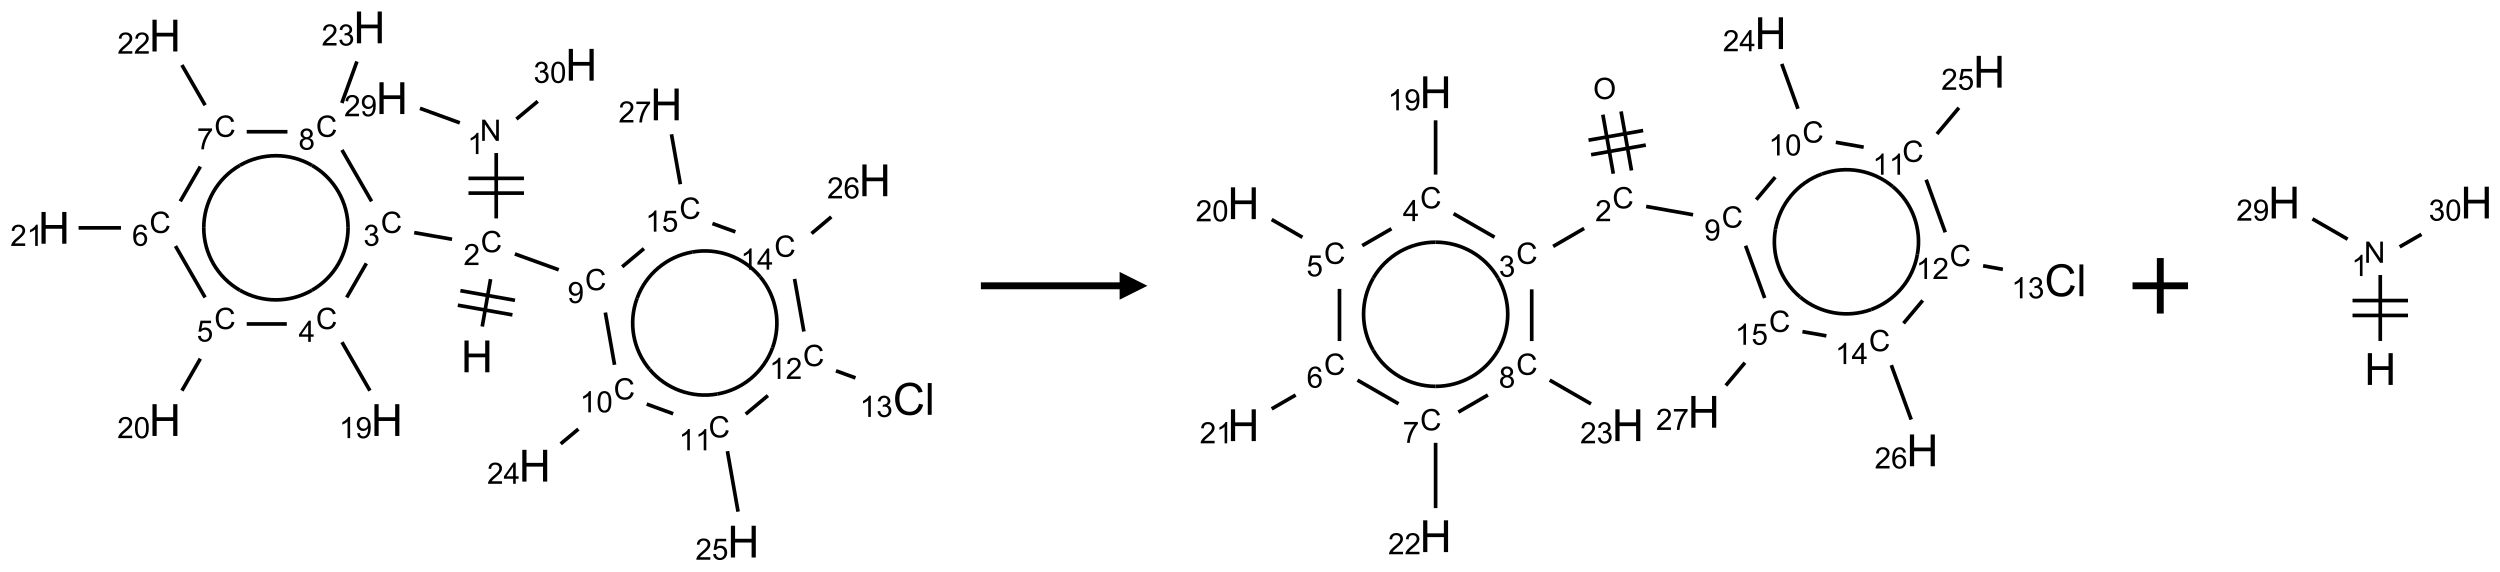 <?xml version="1.0" encoding="UTF-8"?>
<svg xmlns="http://www.w3.org/2000/svg" xmlns:xlink="http://www.w3.org/1999/xlink" width="901" height="206" viewBox="0 0 901 206">
<defs>
<g>
<g id="glyph-0-0">
<path d="M 2 0 L 2 -10 L 10 -10 L 10 0 Z M 2.25 -0.25 L 9.75 -0.25 L 9.75 -9.75 L 2.25 -9.75 Z M 2.25 -0.25 "/>
</g>
<g id="glyph-0-1">
<path d="M 1.281 0 L 1.281 -11.453 L 2.797 -11.453 L 2.797 -6.75 L 8.75 -6.75 L 8.75 -11.453 L 10.266 -11.453 L 10.266 0 L 8.75 0 L 8.75 -5.398 L 2.797 -5.398 L 2.797 0 Z M 1.281 0 "/>
</g>
<g id="glyph-0-2">
<path d="M 9.406 -4.016 L 10.922 -3.633 C 10.605 -2.387 10.031 -1.438 9.207 -0.785 C 8.383 -0.133 7.371 0.195 6.18 0.195 C 4.945 0.195 3.941 -0.055 3.168 -0.559 C 2.395 -1.062 1.805 -1.789 1.402 -2.742 C 1 -3.695 0.797 -4.719 0.797 -5.812 C 0.797 -7.004 1.023 -8.047 1.48 -8.934 C 1.938 -9.82 2.586 -10.496 3.426 -10.957 C 4.266 -11.418 5.191 -11.648 6.203 -11.648 C 7.348 -11.648 8.312 -11.355 9.094 -10.773 C 9.875 -10.191 10.418 -9.371 10.727 -8.312 L 9.234 -7.961 C 8.969 -8.793 8.582 -9.402 8.078 -9.781 C 7.574 -10.16 6.938 -10.352 6.172 -10.352 C 5.293 -10.352 4.555 -10.141 3.965 -9.719 C 3.375 -9.297 2.957 -8.73 2.719 -8.02 C 2.48 -7.309 2.359 -6.574 2.359 -5.82 C 2.359 -4.848 2.5 -3.996 2.785 -3.27 C 3.07 -2.543 3.512 -2 4.109 -1.641 C 4.707 -1.281 5.355 -1.102 6.055 -1.102 C 6.902 -1.102 7.621 -1.348 8.211 -1.836 C 8.801 -2.324 9.199 -3.051 9.406 -4.016 Z M 9.406 -4.016 "/>
</g>
<g id="glyph-0-3">
<path d="M 1.023 0 L 1.023 -11.453 L 2.43 -11.453 L 2.43 0 Z M 1.023 0 "/>
</g>
<g id="glyph-1-0">
<path d="M 1.332 0 L 1.332 -6.668 L 6.668 -6.668 L 6.668 0 Z M 1.5 -0.168 L 6.5 -0.168 L 6.5 -6.5 L 1.5 -6.5 Z M 1.5 -0.168 "/>
</g>
<g id="glyph-1-1">
<path d="M 6.27 -2.676 L 7.281 -2.422 C 7.07 -1.594 6.688 -0.961 6.137 -0.523 C 5.586 -0.086 4.914 0.129 4.121 0.129 C 3.297 0.129 2.629 -0.039 2.113 -0.371 C 1.598 -0.707 1.203 -1.191 0.934 -1.828 C 0.664 -2.465 0.531 -3.145 0.531 -3.875 C 0.531 -4.672 0.684 -5.363 0.988 -5.957 C 1.293 -6.547 1.723 -6.996 2.285 -7.305 C 2.844 -7.613 3.461 -7.766 4.137 -7.766 C 4.898 -7.766 5.543 -7.57 6.062 -7.184 C 6.582 -6.793 6.945 -6.246 7.152 -5.543 L 6.156 -5.309 C 5.98 -5.863 5.723 -6.266 5.387 -6.52 C 5.051 -6.773 4.625 -6.902 4.113 -6.902 C 3.527 -6.902 3.039 -6.762 2.645 -6.48 C 2.25 -6.199 1.973 -5.82 1.812 -5.348 C 1.652 -4.871 1.574 -4.383 1.574 -3.879 C 1.574 -3.23 1.668 -2.664 1.855 -2.18 C 2.047 -1.695 2.34 -1.332 2.738 -1.094 C 3.137 -0.855 3.57 -0.734 4.035 -0.734 C 4.602 -0.734 5.082 -0.898 5.473 -1.223 C 5.867 -1.551 6.133 -2.035 6.27 -2.676 Z M 6.27 -2.676 "/>
</g>
<g id="glyph-1-2">
<path d="M 5.371 -0.902 L 5.371 0 L 0.324 0 C 0.316 -0.227 0.352 -0.441 0.434 -0.652 C 0.562 -0.996 0.766 -1.332 1.051 -1.668 C 1.332 -2 1.742 -2.387 2.277 -2.824 C 3.105 -3.504 3.668 -4.043 3.957 -4.441 C 4.25 -4.84 4.395 -5.215 4.395 -5.566 C 4.395 -5.938 4.262 -6.254 3.996 -6.508 C 3.73 -6.762 3.387 -6.891 2.957 -6.891 C 2.508 -6.891 2.145 -6.754 1.875 -6.484 C 1.605 -6.215 1.469 -5.84 1.465 -5.359 L 0.5 -5.457 C 0.566 -6.176 0.812 -6.727 1.246 -7.102 C 1.676 -7.477 2.254 -7.668 2.98 -7.668 C 3.711 -7.668 4.293 -7.465 4.719 -7.059 C 5.145 -6.652 5.359 -6.148 5.359 -5.547 C 5.359 -5.242 5.297 -4.941 5.172 -4.645 C 5.047 -4.352 4.84 -4.039 4.551 -3.715 C 4.262 -3.387 3.777 -2.938 3.105 -2.371 C 2.543 -1.898 2.18 -1.578 2.02 -1.41 C 1.859 -1.242 1.73 -1.07 1.625 -0.902 Z M 5.371 -0.902 "/>
</g>
<g id="glyph-1-3">
<path d="M 0.812 0 L 0.812 -7.637 L 1.848 -7.637 L 5.859 -1.641 L 5.859 -7.637 L 6.828 -7.637 L 6.828 0 L 5.793 0 L 1.781 -6 L 1.781 0 Z M 0.812 0 "/>
</g>
<g id="glyph-1-4">
<path d="M 3.973 0 L 3.035 0 L 3.035 -5.973 C 2.809 -5.758 2.516 -5.543 2.148 -5.328 C 1.781 -5.113 1.453 -4.953 1.16 -4.844 L 1.16 -5.75 C 1.684 -5.996 2.145 -6.297 2.535 -6.645 C 2.93 -6.996 3.207 -7.336 3.371 -7.668 L 3.973 -7.668 Z M 3.973 0 "/>
</g>
<g id="glyph-1-5">
<path d="M 0.582 -1.766 L 1.484 -1.848 C 1.562 -1.426 1.707 -1.117 1.922 -0.926 C 2.137 -0.734 2.414 -0.641 2.75 -0.641 C 3.039 -0.641 3.289 -0.707 3.508 -0.84 C 3.727 -0.973 3.902 -1.148 4.043 -1.367 C 4.18 -1.586 4.297 -1.887 4.391 -2.262 C 4.484 -2.637 4.531 -3.016 4.531 -3.406 C 4.531 -3.449 4.531 -3.512 4.527 -3.594 C 4.34 -3.297 4.082 -3.055 3.758 -2.867 C 3.434 -2.68 3.082 -2.59 2.703 -2.59 C 2.07 -2.59 1.535 -2.816 1.098 -3.277 C 0.66 -3.734 0.441 -4.34 0.441 -5.09 C 0.441 -5.863 0.672 -6.484 1.129 -6.957 C 1.586 -7.43 2.156 -7.668 2.844 -7.668 C 3.34 -7.668 3.793 -7.531 4.207 -7.266 C 4.617 -7 4.93 -6.617 5.145 -6.121 C 5.355 -5.629 5.465 -4.91 5.465 -3.973 C 5.465 -2.996 5.359 -2.223 5.145 -1.645 C 4.934 -1.066 4.617 -0.625 4.199 -0.324 C 3.781 -0.02 3.293 0.129 2.73 0.129 C 2.133 0.129 1.645 -0.035 1.266 -0.367 C 0.887 -0.699 0.66 -1.164 0.582 -1.766 Z M 4.422 -5.137 C 4.422 -5.676 4.277 -6.102 3.992 -6.418 C 3.707 -6.734 3.359 -6.891 2.957 -6.891 C 2.543 -6.891 2.18 -6.719 1.871 -6.379 C 1.562 -6.039 1.406 -5.598 1.406 -5.059 C 1.406 -4.57 1.555 -4.176 1.848 -3.871 C 2.141 -3.566 2.5 -3.418 2.934 -3.418 C 3.367 -3.418 3.723 -3.57 4.004 -3.871 C 4.281 -4.176 4.422 -4.598 4.422 -5.137 Z M 4.422 -5.137 "/>
</g>
<g id="glyph-1-6">
<path d="M 0.449 -2.016 L 1.387 -2.141 C 1.492 -1.609 1.676 -1.227 1.934 -0.992 C 2.191 -0.758 2.508 -0.641 2.879 -0.641 C 3.32 -0.641 3.695 -0.793 3.996 -1.098 C 4.301 -1.402 4.453 -1.781 4.453 -2.234 C 4.453 -2.664 4.312 -3.02 4.031 -3.301 C 3.75 -3.578 3.391 -3.719 2.957 -3.719 C 2.781 -3.719 2.562 -3.684 2.297 -3.613 L 2.402 -4.438 C 2.465 -4.43 2.516 -4.426 2.551 -4.426 C 2.949 -4.426 3.312 -4.531 3.629 -4.738 C 3.949 -4.949 4.109 -5.27 4.109 -5.703 C 4.109 -6.047 3.992 -6.332 3.762 -6.559 C 3.527 -6.785 3.227 -6.895 2.859 -6.895 C 2.496 -6.895 2.191 -6.781 1.949 -6.551 C 1.707 -6.324 1.547 -5.98 1.48 -5.52 L 0.543 -5.688 C 0.656 -6.316 0.918 -6.805 1.324 -7.148 C 1.73 -7.492 2.234 -7.668 2.84 -7.668 C 3.254 -7.668 3.641 -7.578 3.988 -7.398 C 4.34 -7.219 4.609 -6.977 4.793 -6.668 C 4.98 -6.359 5.074 -6.031 5.074 -5.684 C 5.074 -5.352 4.984 -5.051 4.809 -4.781 C 4.629 -4.512 4.367 -4.297 4.02 -4.137 C 4.473 -4.031 4.824 -3.816 5.074 -3.488 C 5.324 -3.16 5.449 -2.75 5.449 -2.254 C 5.449 -1.59 5.203 -1.023 4.719 -0.559 C 4.234 -0.098 3.617 0.137 2.875 0.137 C 2.203 0.137 1.648 -0.062 1.207 -0.465 C 0.762 -0.863 0.512 -1.379 0.449 -2.016 Z M 0.449 -2.016 "/>
</g>
<g id="glyph-1-7">
<path d="M 0.441 -3.766 C 0.441 -4.668 0.535 -5.395 0.723 -5.945 C 0.906 -6.496 1.184 -6.922 1.551 -7.219 C 1.918 -7.516 2.375 -7.668 2.934 -7.668 C 3.344 -7.668 3.703 -7.586 4.012 -7.418 C 4.32 -7.254 4.574 -7.016 4.777 -6.707 C 4.977 -6.395 5.137 -6.016 5.25 -5.57 C 5.363 -5.125 5.422 -4.523 5.422 -3.766 C 5.422 -2.871 5.328 -2.148 5.145 -1.598 C 4.961 -1.047 4.688 -0.621 4.32 -0.32 C 3.953 -0.02 3.492 0.129 2.934 0.129 C 2.195 0.129 1.617 -0.133 1.199 -0.66 C 0.695 -1.297 0.441 -2.332 0.441 -3.766 Z M 1.406 -3.766 C 1.406 -2.512 1.555 -1.68 1.848 -1.262 C 2.141 -0.848 2.5 -0.641 2.934 -0.641 C 3.363 -0.641 3.727 -0.848 4.02 -1.266 C 4.312 -1.684 4.457 -2.516 4.457 -3.766 C 4.457 -5.023 4.312 -5.859 4.02 -6.27 C 3.727 -6.684 3.359 -6.891 2.922 -6.891 C 2.492 -6.891 2.148 -6.707 1.891 -6.344 C 1.566 -5.879 1.406 -5.02 1.406 -3.766 Z M 1.406 -3.766 "/>
</g>
<g id="glyph-1-8">
<path d="M 3.449 0 L 3.449 -1.828 L 0.137 -1.828 L 0.137 -2.688 L 3.621 -7.637 L 4.387 -7.637 L 4.387 -2.688 L 5.418 -2.688 L 5.418 -1.828 L 4.387 -1.828 L 4.387 0 Z M 3.449 -2.688 L 3.449 -6.129 L 1.059 -2.688 Z M 3.449 -2.688 "/>
</g>
<g id="glyph-1-9">
<path d="M 0.441 -2 L 1.426 -2.082 C 1.5 -1.605 1.668 -1.242 1.934 -1.004 C 2.199 -0.762 2.52 -0.641 2.895 -0.641 C 3.348 -0.641 3.73 -0.812 4.043 -1.152 C 4.355 -1.492 4.512 -1.941 4.512 -2.504 C 4.512 -3.039 4.359 -3.461 4.059 -3.77 C 3.758 -4.078 3.367 -4.234 2.879 -4.234 C 2.578 -4.234 2.305 -4.164 2.062 -4.027 C 1.82 -3.891 1.629 -3.715 1.488 -3.496 L 0.609 -3.609 L 1.348 -7.531 L 5.145 -7.531 L 5.145 -6.637 L 2.098 -6.637 L 1.688 -4.582 C 2.145 -4.902 2.625 -5.062 3.129 -5.062 C 3.797 -5.062 4.359 -4.832 4.816 -4.371 C 5.277 -3.91 5.504 -3.312 5.504 -2.59 C 5.504 -1.898 5.305 -1.301 4.902 -0.797 C 4.41 -0.18 3.742 0.129 2.895 0.129 C 2.199 0.129 1.633 -0.062 1.195 -0.453 C 0.758 -0.844 0.504 -1.359 0.441 -2 Z M 0.441 -2 "/>
</g>
<g id="glyph-1-10">
<path d="M 5.309 -5.766 L 4.375 -5.691 C 4.293 -6.059 4.172 -6.328 4.02 -6.496 C 3.766 -6.762 3.453 -6.895 3.082 -6.895 C 2.785 -6.895 2.523 -6.812 2.297 -6.645 C 2 -6.43 1.77 -6.117 1.598 -5.703 C 1.43 -5.289 1.34 -4.703 1.332 -3.938 C 1.559 -4.281 1.836 -4.535 2.16 -4.703 C 2.488 -4.871 2.828 -4.953 3.188 -4.953 C 3.812 -4.953 4.344 -4.723 4.785 -4.262 C 5.223 -3.801 5.441 -3.207 5.441 -2.48 C 5.441 -2 5.34 -1.555 5.133 -1.145 C 4.926 -0.73 4.641 -0.418 4.281 -0.199 C 3.922 0.02 3.512 0.129 3.051 0.129 C 2.27 0.129 1.633 -0.156 1.141 -0.73 C 0.648 -1.305 0.402 -2.254 0.402 -3.574 C 0.402 -5.051 0.672 -6.121 1.219 -6.793 C 1.695 -7.375 2.336 -7.668 3.141 -7.668 C 3.742 -7.668 4.234 -7.5 4.617 -7.16 C 5 -6.824 5.23 -6.359 5.309 -5.766 Z M 1.48 -2.473 C 1.48 -2.152 1.547 -1.844 1.684 -1.547 C 1.82 -1.25 2.016 -1.027 2.262 -0.871 C 2.508 -0.719 2.766 -0.641 3.035 -0.641 C 3.434 -0.641 3.773 -0.801 4.059 -1.121 C 4.344 -1.441 4.484 -1.875 4.484 -2.422 C 4.484 -2.949 4.344 -3.367 4.062 -3.668 C 3.781 -3.973 3.426 -4.125 3 -4.125 C 2.578 -4.125 2.219 -3.973 1.922 -3.668 C 1.625 -3.363 1.48 -2.969 1.48 -2.473 Z M 1.48 -2.473 "/>
</g>
<g id="glyph-1-11">
<path d="M 0.504 -6.637 L 0.504 -7.535 L 5.449 -7.535 L 5.449 -6.809 C 4.961 -6.289 4.48 -5.602 4.004 -4.746 C 3.527 -3.887 3.156 -3.004 2.895 -2.098 C 2.707 -1.461 2.59 -0.762 2.535 0 L 1.574 0 C 1.582 -0.602 1.703 -1.328 1.926 -2.176 C 2.152 -3.027 2.477 -3.848 2.898 -4.637 C 3.32 -5.426 3.77 -6.094 4.246 -6.637 Z M 0.504 -6.637 "/>
</g>
<g id="glyph-1-12">
<path d="M 1.887 -4.141 C 1.496 -4.281 1.207 -4.484 1.02 -4.75 C 0.832 -5.016 0.738 -5.328 0.738 -5.699 C 0.738 -6.254 0.938 -6.719 1.34 -7.098 C 1.738 -7.477 2.27 -7.668 2.934 -7.668 C 3.598 -7.668 4.137 -7.473 4.543 -7.086 C 4.949 -6.699 5.152 -6.227 5.152 -5.672 C 5.152 -5.316 5.059 -5.008 4.871 -4.746 C 4.688 -4.484 4.406 -4.281 4.027 -4.141 C 4.496 -3.988 4.852 -3.742 5.098 -3.402 C 5.34 -3.062 5.465 -2.656 5.465 -2.184 C 5.465 -1.531 5.234 -0.98 4.77 -0.535 C 4.309 -0.09 3.703 0.129 2.949 0.129 C 2.195 0.129 1.586 -0.094 1.125 -0.539 C 0.664 -0.984 0.434 -1.543 0.434 -2.207 C 0.434 -2.703 0.559 -3.121 0.809 -3.457 C 1.062 -3.793 1.422 -4.02 1.887 -4.141 Z M 1.699 -5.73 C 1.699 -5.367 1.812 -5.074 2.047 -4.844 C 2.281 -4.613 2.582 -4.5 2.953 -4.5 C 3.312 -4.5 3.609 -4.613 3.84 -4.84 C 4.07 -5.066 4.188 -5.348 4.188 -5.676 C 4.188 -6.02 4.07 -6.309 3.832 -6.543 C 3.594 -6.777 3.297 -6.895 2.941 -6.895 C 2.586 -6.895 2.289 -6.781 2.051 -6.551 C 1.816 -6.324 1.699 -6.047 1.699 -5.73 Z M 1.395 -2.203 C 1.395 -1.938 1.461 -1.676 1.586 -1.426 C 1.711 -1.176 1.902 -0.984 2.152 -0.848 C 2.402 -0.711 2.672 -0.641 2.957 -0.641 C 3.406 -0.641 3.777 -0.785 4.066 -1.074 C 4.359 -1.363 4.504 -1.727 4.504 -2.172 C 4.504 -2.625 4.355 -2.996 4.055 -3.293 C 3.754 -3.586 3.379 -3.734 2.926 -3.734 C 2.484 -3.734 2.121 -3.59 1.832 -3.297 C 1.543 -3.004 1.395 -2.641 1.395 -2.203 Z M 1.395 -2.203 "/>
</g>
<g id="glyph-1-13">
<path d="M 0.516 -3.719 C 0.516 -4.984 0.855 -5.977 1.535 -6.695 C 2.215 -7.414 3.094 -7.77 4.172 -7.77 C 4.875 -7.77 5.512 -7.602 6.078 -7.266 C 6.645 -6.93 7.074 -6.461 7.371 -5.855 C 7.668 -5.254 7.816 -4.57 7.816 -3.809 C 7.816 -3.035 7.66 -2.34 7.348 -1.73 C 7.035 -1.117 6.594 -0.656 6.02 -0.34 C 5.449 -0.027 4.828 0.129 4.168 0.129 C 3.449 0.129 2.805 -0.043 2.238 -0.391 C 1.672 -0.738 1.246 -1.211 0.953 -1.812 C 0.66 -2.414 0.516 -3.047 0.516 -3.719 Z M 1.559 -3.703 C 1.559 -2.781 1.805 -2.059 2.301 -1.527 C 2.793 -1 3.414 -0.734 4.16 -0.734 C 4.922 -0.734 5.547 -1 6.039 -1.535 C 6.531 -2.07 6.777 -2.828 6.777 -3.812 C 6.777 -4.434 6.672 -4.977 6.461 -5.441 C 6.25 -5.902 5.945 -6.262 5.539 -6.52 C 5.133 -6.773 4.68 -6.902 4.176 -6.902 C 3.461 -6.902 2.848 -6.656 2.332 -6.164 C 1.816 -5.672 1.559 -4.852 1.559 -3.703 Z M 1.559 -3.703 "/>
</g>
</g>
</defs>
<path fill="none" stroke-width="0.033" stroke-linecap="butt" stroke-linejoin="miter" stroke="rgb(0%, 0%, 0%)" stroke-opacity="1" stroke-miterlimit="10" d="M 3.859 2.695 L 3.934 2.268 " transform="matrix(40, 0, 0, 40, 19.439, 9.879)"/>
<path fill="none" stroke-width="0.033" stroke-linecap="butt" stroke-linejoin="miter" stroke="rgb(0%, 0%, 0%)" stroke-opacity="1" stroke-miterlimit="10" d="M 4.154 2.459 L 3.662 2.372 " transform="matrix(40, 0, 0, 40, 19.439, 9.879)"/>
<path fill="none" stroke-width="0.033" stroke-linecap="butt" stroke-linejoin="miter" stroke="rgb(0%, 0%, 0%)" stroke-opacity="1" stroke-miterlimit="10" d="M 4.131 2.59 L 3.639 2.503 " transform="matrix(40, 0, 0, 40, 19.439, 9.879)"/>
<path fill="none" stroke-width="0.033" stroke-linecap="butt" stroke-linejoin="miter" stroke="rgb(0%, 0%, 0%)" stroke-opacity="1" stroke-miterlimit="10" d="M 3.985 1.721 L 3.985 1.132 " transform="matrix(40, 0, 0, 40, 19.439, 9.879)"/>
<path fill="none" stroke-width="0.033" stroke-linecap="butt" stroke-linejoin="miter" stroke="rgb(0%, 0%, 0%)" stroke-opacity="1" stroke-miterlimit="10" d="M 4.235 1.36 L 3.735 1.36 " transform="matrix(40, 0, 0, 40, 19.439, 9.879)"/>
<path fill="none" stroke-width="0.033" stroke-linecap="butt" stroke-linejoin="miter" stroke="rgb(0%, 0%, 0%)" stroke-opacity="1" stroke-miterlimit="10" d="M 4.235 1.493 L 3.735 1.493 " transform="matrix(40, 0, 0, 40, 19.439, 9.879)"/>
<path fill="none" stroke-width="0.033" stroke-linecap="butt" stroke-linejoin="miter" stroke="rgb(0%, 0%, 0%)" stroke-opacity="1" stroke-miterlimit="10" d="M 3.657 0.86 L 3.298 0.729 " transform="matrix(40, 0, 0, 40, 19.439, 9.879)"/>
<path fill="none" stroke-width="0.033" stroke-linecap="butt" stroke-linejoin="miter" stroke="rgb(0%, 0%, 0%)" stroke-opacity="1" stroke-miterlimit="10" d="M 4.167 0.826 L 4.359 0.666 " transform="matrix(40, 0, 0, 40, 19.439, 9.879)"/>
<path fill="none" stroke-width="0.033" stroke-linecap="butt" stroke-linejoin="miter" stroke="rgb(0%, 0%, 0%)" stroke-opacity="1" stroke-miterlimit="10" d="M 3.587 1.909 L 3.246 1.849 " transform="matrix(40, 0, 0, 40, 19.439, 9.879)"/>
<path fill="none" stroke-width="0.033" stroke-linecap="butt" stroke-linejoin="miter" stroke="rgb(0%, 0%, 0%)" stroke-opacity="1" stroke-miterlimit="10" d="M 2.815 2.126 L 2.638 2.433 " transform="matrix(40, 0, 0, 40, 19.439, 9.879)"/>
<path fill="none" stroke-width="0.033" stroke-linecap="butt" stroke-linejoin="miter" stroke="rgb(0%, 0%, 0%)" stroke-opacity="1" stroke-miterlimit="10" d="M 2.595 2.836 L 2.847 3.273 " transform="matrix(40, 0, 0, 40, 19.439, 9.879)"/>
<path fill="none" stroke-width="0.033" stroke-linecap="butt" stroke-linejoin="miter" stroke="rgb(0%, 0%, 0%)" stroke-opacity="1" stroke-miterlimit="10" d="M 2.098 2.672 L 1.737 2.672 " transform="matrix(40, 0, 0, 40, 19.439, 9.879)"/>
<path fill="none" stroke-width="0.033" stroke-linecap="butt" stroke-linejoin="miter" stroke="rgb(0%, 0%, 0%)" stroke-opacity="1" stroke-miterlimit="10" d="M 1.319 2.985 L 1.153 3.273 " transform="matrix(40, 0, 0, 40, 19.439, 9.879)"/>
<path fill="none" stroke-width="0.033" stroke-linecap="butt" stroke-linejoin="miter" stroke="rgb(0%, 0%, 0%)" stroke-opacity="1" stroke-miterlimit="10" d="M 1.362 2.433 L 1.095 1.97 " transform="matrix(40, 0, 0, 40, 19.439, 9.879)"/>
<path fill="none" stroke-width="0.033" stroke-linecap="butt" stroke-linejoin="miter" stroke="rgb(0%, 0%, 0%)" stroke-opacity="1" stroke-miterlimit="10" d="M 0.604 1.806 L 0.222 1.806 " transform="matrix(40, 0, 0, 40, 19.439, 9.879)"/>
<path fill="none" stroke-width="0.033" stroke-linecap="butt" stroke-linejoin="miter" stroke="rgb(0%, 0%, 0%)" stroke-opacity="1" stroke-miterlimit="10" d="M 1.138 1.567 L 1.319 1.254 " transform="matrix(40, 0, 0, 40, 19.439, 9.879)"/>
<path fill="none" stroke-width="0.033" stroke-linecap="butt" stroke-linejoin="miter" stroke="rgb(0%, 0%, 0%)" stroke-opacity="1" stroke-miterlimit="10" d="M 1.362 0.701 L 1.153 0.339 " transform="matrix(40, 0, 0, 40, 19.439, 9.879)"/>
<path fill="none" stroke-width="0.033" stroke-linecap="butt" stroke-linejoin="miter" stroke="rgb(0%, 0%, 0%)" stroke-opacity="1" stroke-miterlimit="10" d="M 1.737 0.94 L 2.104 0.94 " transform="matrix(40, 0, 0, 40, 19.439, 9.879)"/>
<path fill="none" stroke-width="0.033" stroke-linecap="butt" stroke-linejoin="miter" stroke="rgb(0%, 0%, 0%)" stroke-opacity="1" stroke-miterlimit="10" d="M 2.595 1.104 L 2.862 1.567 " transform="matrix(40, 0, 0, 40, 19.439, 9.879)"/>
<path fill="none" stroke-width="0.033" stroke-linecap="butt" stroke-linejoin="miter" stroke="rgb(0%, 0%, 0%)" stroke-opacity="1" stroke-miterlimit="10" d="M 2.594 0.681 L 2.73 0.307 " transform="matrix(40, 0, 0, 40, 19.439, 9.879)"/>
<path fill="none" stroke-width="0.033" stroke-linecap="butt" stroke-linejoin="miter" stroke="rgb(0%, 0%, 0%)" stroke-opacity="1" stroke-miterlimit="10" d="M 4.153 2.041 L 4.548 2.184 " transform="matrix(40, 0, 0, 40, 19.439, 9.879)"/>
<path fill="none" stroke-width="0.033" stroke-linecap="butt" stroke-linejoin="miter" stroke="rgb(0%, 0%, 0%)" stroke-opacity="1" stroke-miterlimit="10" d="M 4.968 2.569 L 5.051 3.04 " transform="matrix(40, 0, 0, 40, 19.439, 9.879)"/>
<path fill="none" stroke-width="0.033" stroke-linecap="butt" stroke-linejoin="miter" stroke="rgb(0%, 0%, 0%)" stroke-opacity="1" stroke-miterlimit="10" d="M 4.725 3.619 L 4.566 3.752 " transform="matrix(40, 0, 0, 40, 19.439, 9.879)"/>
<path fill="none" stroke-width="0.033" stroke-linecap="butt" stroke-linejoin="miter" stroke="rgb(0%, 0%, 0%)" stroke-opacity="1" stroke-miterlimit="10" d="M 5.341 3.394 L 5.579 3.481 " transform="matrix(40, 0, 0, 40, 19.439, 9.879)"/>
<path fill="none" stroke-width="0.033" stroke-linecap="butt" stroke-linejoin="miter" stroke="rgb(0%, 0%, 0%)" stroke-opacity="1" stroke-miterlimit="10" d="M 6.068 3.818 L 6.164 4.363 " transform="matrix(40, 0, 0, 40, 19.439, 9.879)"/>
<path fill="none" stroke-width="0.033" stroke-linecap="butt" stroke-linejoin="miter" stroke="rgb(0%, 0%, 0%)" stroke-opacity="1" stroke-miterlimit="10" d="M 6.233 3.484 L 6.433 3.317 " transform="matrix(40, 0, 0, 40, 19.439, 9.879)"/>
<path fill="none" stroke-width="0.033" stroke-linecap="butt" stroke-linejoin="miter" stroke="rgb(0%, 0%, 0%)" stroke-opacity="1" stroke-miterlimit="10" d="M 7.046 3.094 L 7.222 3.158 " transform="matrix(40, 0, 0, 40, 19.439, 9.879)"/>
<path fill="none" stroke-width="0.033" stroke-linecap="butt" stroke-linejoin="miter" stroke="rgb(0%, 0%, 0%)" stroke-opacity="1" stroke-miterlimit="10" d="M 6.757 2.74 L 6.673 2.266 " transform="matrix(40, 0, 0, 40, 19.439, 9.879)"/>
<path fill="none" stroke-width="0.033" stroke-linecap="butt" stroke-linejoin="miter" stroke="rgb(0%, 0%, 0%)" stroke-opacity="1" stroke-miterlimit="10" d="M 6.826 1.857 L 7.004 1.707 " transform="matrix(40, 0, 0, 40, 19.439, 9.879)"/>
<path fill="none" stroke-width="0.033" stroke-linecap="butt" stroke-linejoin="miter" stroke="rgb(0%, 0%, 0%)" stroke-opacity="1" stroke-miterlimit="10" d="M 6.14 1.842 L 5.933 1.767 " transform="matrix(40, 0, 0, 40, 19.439, 9.879)"/>
<path fill="none" stroke-width="0.033" stroke-linecap="butt" stroke-linejoin="miter" stroke="rgb(0%, 0%, 0%)" stroke-opacity="1" stroke-miterlimit="10" d="M 5.316 1.993 L 5.12 2.157 " transform="matrix(40, 0, 0, 40, 19.439, 9.879)"/>
<path fill="none" stroke-width="0.033" stroke-linecap="butt" stroke-linejoin="miter" stroke="rgb(0%, 0%, 0%)" stroke-opacity="1" stroke-miterlimit="10" d="M 5.644 1.413 L 5.564 0.963 " transform="matrix(40, 0, 0, 40, 19.439, 9.879)"/>
<path fill="none" stroke-width="0.033" stroke-linecap="butt" stroke-linejoin="miter" stroke="rgb(0%, 0%, 0%)" stroke-opacity="1" stroke-miterlimit="10" d="M 2.65 1.806 C 2.65 2.038 2.526 2.252 2.325 2.368 " transform="matrix(40, 0, 0, 40, 19.439, 9.879)"/>
<path fill="none" stroke-width="0.033" stroke-linecap="butt" stroke-linejoin="miter" stroke="rgb(0%, 0%, 0%)" stroke-opacity="1" stroke-miterlimit="10" d="M 2.325 1.243 C 2.526 1.359 2.65 1.574 2.65 1.806 " transform="matrix(40, 0, 0, 40, 19.439, 9.879)"/>
<path fill="none" stroke-width="0.033" stroke-linecap="butt" stroke-linejoin="miter" stroke="rgb(0%, 0%, 0%)" stroke-opacity="1" stroke-miterlimit="10" d="M 1.675 1.243 C 1.876 1.127 2.124 1.127 2.325 1.243 " transform="matrix(40, 0, 0, 40, 19.439, 9.879)"/>
<path fill="none" stroke-width="0.033" stroke-linecap="butt" stroke-linejoin="miter" stroke="rgb(0%, 0%, 0%)" stroke-opacity="1" stroke-miterlimit="10" d="M 1.35 1.806 C 1.35 1.574 1.474 1.359 1.675 1.243 " transform="matrix(40, 0, 0, 40, 19.439, 9.879)"/>
<path fill="none" stroke-width="0.033" stroke-linecap="butt" stroke-linejoin="miter" stroke="rgb(0%, 0%, 0%)" stroke-opacity="1" stroke-miterlimit="10" d="M 1.675 2.368 C 1.474 2.252 1.35 2.038 1.35 1.806 " transform="matrix(40, 0, 0, 40, 19.439, 9.879)"/>
<path fill="none" stroke-width="0.033" stroke-linecap="butt" stroke-linejoin="miter" stroke="rgb(0%, 0%, 0%)" stroke-opacity="1" stroke-miterlimit="10" d="M 2.325 2.368 C 2.124 2.484 1.876 2.484 1.675 2.368 " transform="matrix(40, 0, 0, 40, 19.439, 9.879)"/>
<path fill="none" stroke-width="0.033" stroke-linecap="butt" stroke-linejoin="miter" stroke="rgb(0%, 0%, 0%)" stroke-opacity="1" stroke-miterlimit="10" d="M 5.367 3.081 C 5.217 2.903 5.174 2.659 5.254 2.441 " transform="matrix(40, 0, 0, 40, 19.439, 9.879)"/>
<path fill="none" stroke-width="0.033" stroke-linecap="butt" stroke-linejoin="miter" stroke="rgb(0%, 0%, 0%)" stroke-opacity="1" stroke-miterlimit="10" d="M 5.977 3.303 C 5.748 3.343 5.516 3.259 5.367 3.081 " transform="matrix(40, 0, 0, 40, 19.439, 9.879)"/>
<path fill="none" stroke-width="0.033" stroke-linecap="butt" stroke-linejoin="miter" stroke="rgb(0%, 0%, 0%)" stroke-opacity="1" stroke-miterlimit="10" d="M 6.475 2.886 C 6.395 3.104 6.206 3.263 5.977 3.303 " transform="matrix(40, 0, 0, 40, 19.439, 9.879)"/>
<path fill="none" stroke-width="0.033" stroke-linecap="butt" stroke-linejoin="miter" stroke="rgb(0%, 0%, 0%)" stroke-opacity="1" stroke-miterlimit="10" d="M 6.362 2.246 C 6.511 2.424 6.554 2.667 6.475 2.886 " transform="matrix(40, 0, 0, 40, 19.439, 9.879)"/>
<path fill="none" stroke-width="0.033" stroke-linecap="butt" stroke-linejoin="miter" stroke="rgb(0%, 0%, 0%)" stroke-opacity="1" stroke-miterlimit="10" d="M 5.751 2.024 C 5.98 1.983 6.213 2.068 6.362 2.246 " transform="matrix(40, 0, 0, 40, 19.439, 9.879)"/>
<path fill="none" stroke-width="0.033" stroke-linecap="butt" stroke-linejoin="miter" stroke="rgb(0%, 0%, 0%)" stroke-opacity="1" stroke-miterlimit="10" d="M 5.254 2.441 C 5.333 2.223 5.523 2.064 5.751 2.024 " transform="matrix(40, 0, 0, 40, 19.439, 9.879)"/>
<g fill="rgb(0%, 0%, 0%)" fill-opacity="1">
<use xlink:href="#glyph-0-1" x="166.113" y="134.172"/>
</g>
<g fill="rgb(0%, 0%, 0%)" fill-opacity="1">
<use xlink:href="#glyph-1-1" x="173.238" y="90.898"/>
</g>
<g fill="rgb(0%, 0%, 0%)" fill-opacity="1">
<use xlink:href="#glyph-1-2" x="167.066" y="95.535"/>
</g>
<g fill="rgb(0%, 0%, 0%)" fill-opacity="1">
<use xlink:href="#glyph-1-3" x="172.957" y="50.766"/>
</g>
<g fill="rgb(0%, 0%, 0%)" fill-opacity="1">
<use xlink:href="#glyph-1-4" x="168.461" y="55.535"/>
</g>
<g fill="rgb(0%, 0%, 0%)" fill-opacity="1">
<use xlink:href="#glyph-0-1" x="135.473" y="41.102"/>
</g>
<g fill="rgb(0%, 0%, 0%)" fill-opacity="1">
<use xlink:href="#glyph-1-2" x="124.023" y="41.891"/>
<use xlink:href="#glyph-1-5" x="129.956" y="41.891"/>
</g>
<g fill="rgb(0%, 0%, 0%)" fill-opacity="1">
<use xlink:href="#glyph-0-1" x="203.699" y="29.07"/>
</g>
<g fill="rgb(0%, 0%, 0%)" fill-opacity="1">
<use xlink:href="#glyph-1-6" x="192.293" y="29.863"/>
<use xlink:href="#glyph-1-7" x="198.225" y="29.863"/>
</g>
<g fill="rgb(0%, 0%, 0%)" fill-opacity="1">
<use xlink:href="#glyph-1-1" x="137.223" y="83.953"/>
</g>
<g fill="rgb(0%, 0%, 0%)" fill-opacity="1">
<use xlink:href="#glyph-1-6" x="130.969" y="88.59"/>
</g>
<g fill="rgb(0%, 0%, 0%)" fill-opacity="1">
<use xlink:href="#glyph-1-1" x="113.848" y="118.594"/>
</g>
<g fill="rgb(0%, 0%, 0%)" fill-opacity="1">
<use xlink:href="#glyph-1-8" x="107.625" y="123.199"/>
</g>
<g fill="rgb(0%, 0%, 0%)" fill-opacity="1">
<use xlink:href="#glyph-0-1" x="133.668" y="157.117"/>
</g>
<g fill="rgb(0%, 0%, 0%)" fill-opacity="1">
<use xlink:href="#glyph-1-4" x="122.215" y="157.91"/>
<use xlink:href="#glyph-1-5" x="128.147" y="157.91"/>
</g>
<g fill="rgb(0%, 0%, 0%)" fill-opacity="1">
<use xlink:href="#glyph-1-1" x="77.223" y="118.594"/>
</g>
<g fill="rgb(0%, 0%, 0%)" fill-opacity="1">
<use xlink:href="#glyph-1-9" x="70.91" y="123.098"/>
</g>
<g fill="rgb(0%, 0%, 0%)" fill-opacity="1">
<use xlink:href="#glyph-0-1" x="53.668" y="157.117"/>
</g>
<g fill="rgb(0%, 0%, 0%)" fill-opacity="1">
<use xlink:href="#glyph-1-2" x="42.262" y="157.91"/>
<use xlink:href="#glyph-1-7" x="48.194" y="157.91"/>
</g>
<g fill="rgb(0%, 0%, 0%)" fill-opacity="1">
<use xlink:href="#glyph-1-1" x="53.848" y="83.953"/>
</g>
<g fill="rgb(0%, 0%, 0%)" fill-opacity="1">
<use xlink:href="#glyph-1-10" x="47.602" y="88.59"/>
</g>
<g fill="rgb(0%, 0%, 0%)" fill-opacity="1">
<use xlink:href="#glyph-0-1" x="13.668" y="87.836"/>
</g>
<g fill="rgb(0%, 0%, 0%)" fill-opacity="1">
<use xlink:href="#glyph-1-2" x="3.707" y="88.629"/>
<use xlink:href="#glyph-1-4" x="9.639" y="88.629"/>
</g>
<g fill="rgb(0%, 0%, 0%)" fill-opacity="1">
<use xlink:href="#glyph-1-1" x="77.223" y="49.312"/>
</g>
<g fill="rgb(0%, 0%, 0%)" fill-opacity="1">
<use xlink:href="#glyph-1-11" x="70.969" y="53.82"/>
</g>
<g fill="rgb(0%, 0%, 0%)" fill-opacity="1">
<use xlink:href="#glyph-0-1" x="53.668" y="18.555"/>
</g>
<g fill="rgb(0%, 0%, 0%)" fill-opacity="1">
<use xlink:href="#glyph-1-2" x="42.312" y="19.344"/>
<use xlink:href="#glyph-1-2" x="48.245" y="19.344"/>
</g>
<g fill="rgb(0%, 0%, 0%)" fill-opacity="1">
<use xlink:href="#glyph-1-1" x="113.848" y="49.312"/>
</g>
<g fill="rgb(0%, 0%, 0%)" fill-opacity="1">
<use xlink:href="#glyph-1-12" x="107.578" y="53.949"/>
</g>
<g fill="rgb(0%, 0%, 0%)" fill-opacity="1">
<use xlink:href="#glyph-0-1" x="127.348" y="15.605"/>
</g>
<g fill="rgb(0%, 0%, 0%)" fill-opacity="1">
<use xlink:href="#glyph-1-2" x="115.914" y="16.398"/>
<use xlink:href="#glyph-1-6" x="121.846" y="16.398"/>
</g>
<g fill="rgb(0%, 0%, 0%)" fill-opacity="1">
<use xlink:href="#glyph-1-1" x="210.828" y="104.578"/>
</g>
<g fill="rgb(0%, 0%, 0%)" fill-opacity="1">
<use xlink:href="#glyph-1-5" x="204.559" y="109.215"/>
</g>
<g fill="rgb(0%, 0%, 0%)" fill-opacity="1">
<use xlink:href="#glyph-1-1" x="221.148" y="143.973"/>
</g>
<g fill="rgb(0%, 0%, 0%)" fill-opacity="1">
<use xlink:href="#glyph-1-4" x="208.988" y="148.609"/>
<use xlink:href="#glyph-1-7" x="214.921" y="148.609"/>
</g>
<g fill="rgb(0%, 0%, 0%)" fill-opacity="1">
<use xlink:href="#glyph-0-1" x="186.953" y="173.566"/>
</g>
<g fill="rgb(0%, 0%, 0%)" fill-opacity="1">
<use xlink:href="#glyph-1-2" x="175.551" y="174.359"/>
<use xlink:href="#glyph-1-8" x="181.483" y="174.359"/>
</g>
<g fill="rgb(0%, 0%, 0%)" fill-opacity="1">
<use xlink:href="#glyph-1-1" x="255.359" y="157.652"/>
</g>
<g fill="rgb(0%, 0%, 0%)" fill-opacity="1">
<use xlink:href="#glyph-1-4" x="244.648" y="162.289"/>
<use xlink:href="#glyph-1-4" x="250.581" y="162.289"/>
</g>
<g fill="rgb(0%, 0%, 0%)" fill-opacity="1">
<use xlink:href="#glyph-0-1" x="262.125" y="200.926"/>
</g>
<g fill="rgb(0%, 0%, 0%)" fill-opacity="1">
<use xlink:href="#glyph-1-2" x="250.637" y="201.719"/>
<use xlink:href="#glyph-1-9" x="256.569" y="201.719"/>
</g>
<g fill="rgb(0%, 0%, 0%)" fill-opacity="1">
<use xlink:href="#glyph-1-1" x="289.379" y="131.941"/>
</g>
<g fill="rgb(0%, 0%, 0%)" fill-opacity="1">
<use xlink:href="#glyph-1-4" x="277.27" y="136.578"/>
<use xlink:href="#glyph-1-2" x="283.202" y="136.578"/>
</g>
<g fill="rgb(0%, 0%, 0%)" fill-opacity="1">
<use xlink:href="#glyph-0-2" x="321.793" y="149.504"/>
<use xlink:href="#glyph-0-3" x="333.348" y="149.504"/>
</g>
<g fill="rgb(0%, 0%, 0%)" fill-opacity="1">
<use xlink:href="#glyph-1-4" x="309.875" y="150.258"/>
<use xlink:href="#glyph-1-6" x="315.807" y="150.258"/>
</g>
<g fill="rgb(0%, 0%, 0%)" fill-opacity="1">
<use xlink:href="#glyph-1-1" x="279.055" y="92.547"/>
</g>
<g fill="rgb(0%, 0%, 0%)" fill-opacity="1">
<use xlink:href="#glyph-1-4" x="266.902" y="97.184"/>
<use xlink:href="#glyph-1-8" x="272.835" y="97.184"/>
</g>
<g fill="rgb(0%, 0%, 0%)" fill-opacity="1">
<use xlink:href="#glyph-0-1" x="309.52" y="70.719"/>
</g>
<g fill="rgb(0%, 0%, 0%)" fill-opacity="1">
<use xlink:href="#glyph-1-2" x="298.09" y="71.512"/>
<use xlink:href="#glyph-1-10" x="304.022" y="71.512"/>
</g>
<g fill="rgb(0%, 0%, 0%)" fill-opacity="1">
<use xlink:href="#glyph-1-1" x="244.844" y="78.867"/>
</g>
<g fill="rgb(0%, 0%, 0%)" fill-opacity="1">
<use xlink:href="#glyph-1-4" x="232.602" y="83.504"/>
<use xlink:href="#glyph-1-9" x="238.534" y="83.504"/>
</g>
<g fill="rgb(0%, 0%, 0%)" fill-opacity="1">
<use xlink:href="#glyph-0-1" x="234.344" y="43.359"/>
</g>
<g fill="rgb(0%, 0%, 0%)" fill-opacity="1">
<use xlink:href="#glyph-1-2" x="222.91" y="44.148"/>
<use xlink:href="#glyph-1-11" x="228.842" y="44.148"/>
</g>
<path fill-rule="nonzero" fill="rgb(0%, 0%, 0%)" fill-opacity="1" d="M 353.512 104.25 L 403.512 104.25 L 403.512 108 L 413.512 103 L 403.512 98 L 403.512 101.75 L 353.512 101.75 "/>
<path fill="none" stroke-width="0.033" stroke-linecap="butt" stroke-linejoin="miter" stroke="rgb(0%, 0%, 0%)" stroke-opacity="1" stroke-miterlimit="10" d="M 3.239 0.734 L 3.333 1.266 " transform="matrix(40, 0, 0, 40, 448.111, 11.961)"/>
<path fill="none" stroke-width="0.033" stroke-linecap="butt" stroke-linejoin="miter" stroke="rgb(0%, 0%, 0%)" stroke-opacity="1" stroke-miterlimit="10" d="M 3.403 0.705 L 3.497 1.237 " transform="matrix(40, 0, 0, 40, 448.111, 11.961)"/>
<path fill="none" stroke-width="0.033" stroke-linecap="butt" stroke-linejoin="miter" stroke="rgb(0%, 0%, 0%)" stroke-opacity="1" stroke-miterlimit="10" d="M 3.133 1.095 L 3.626 1.008 " transform="matrix(40, 0, 0, 40, 448.111, 11.961)"/>
<path fill="none" stroke-width="0.033" stroke-linecap="butt" stroke-linejoin="miter" stroke="rgb(0%, 0%, 0%)" stroke-opacity="1" stroke-miterlimit="10" d="M 3.11 0.964 L 3.602 0.877 " transform="matrix(40, 0, 0, 40, 448.111, 11.961)"/>
<path fill="none" stroke-width="0.033" stroke-linecap="butt" stroke-linejoin="miter" stroke="rgb(0%, 0%, 0%)" stroke-opacity="1" stroke-miterlimit="10" d="M 3.07 1.759 L 2.791 1.921 " transform="matrix(40, 0, 0, 40, 448.111, 11.961)"/>
<path fill="none" stroke-width="0.033" stroke-linecap="butt" stroke-linejoin="miter" stroke="rgb(0%, 0%, 0%)" stroke-opacity="1" stroke-miterlimit="10" d="M 2.263 1.838 L 1.894 1.626 " transform="matrix(40, 0, 0, 40, 448.111, 11.961)"/>
<path fill="none" stroke-width="0.033" stroke-linecap="butt" stroke-linejoin="miter" stroke="rgb(0%, 0%, 0%)" stroke-opacity="1" stroke-miterlimit="10" d="M 1.732 1.274 L 1.732 0.785 " transform="matrix(40, 0, 0, 40, 448.111, 11.961)"/>
<path fill="none" stroke-width="0.033" stroke-linecap="butt" stroke-linejoin="miter" stroke="rgb(0%, 0%, 0%)" stroke-opacity="1" stroke-miterlimit="10" d="M 1.334 1.762 L 1.071 1.914 " transform="matrix(40, 0, 0, 40, 448.111, 11.961)"/>
<path fill="none" stroke-width="0.033" stroke-linecap="butt" stroke-linejoin="miter" stroke="rgb(0%, 0%, 0%)" stroke-opacity="1" stroke-miterlimit="10" d="M 0.532 1.839 L 0.255 1.679 " transform="matrix(40, 0, 0, 40, 448.111, 11.961)"/>
<path fill="none" stroke-width="0.033" stroke-linecap="butt" stroke-linejoin="miter" stroke="rgb(0%, 0%, 0%)" stroke-opacity="1" stroke-miterlimit="10" d="M 0.866 2.304 L 0.866 2.774 " transform="matrix(40, 0, 0, 40, 448.111, 11.961)"/>
<path fill="none" stroke-width="0.033" stroke-linecap="butt" stroke-linejoin="miter" stroke="rgb(0%, 0%, 0%)" stroke-opacity="1" stroke-miterlimit="10" d="M 0.471 3.26 L 0.255 3.385 " transform="matrix(40, 0, 0, 40, 448.111, 11.961)"/>
<path fill="none" stroke-width="0.033" stroke-linecap="butt" stroke-linejoin="miter" stroke="rgb(0%, 0%, 0%)" stroke-opacity="1" stroke-miterlimit="10" d="M 1.028 3.126 L 1.398 3.339 " transform="matrix(40, 0, 0, 40, 448.111, 11.961)"/>
<path fill="none" stroke-width="0.033" stroke-linecap="butt" stroke-linejoin="miter" stroke="rgb(0%, 0%, 0%)" stroke-opacity="1" stroke-miterlimit="10" d="M 1.732 3.691 L 1.732 4.279 " transform="matrix(40, 0, 0, 40, 448.111, 11.961)"/>
<path fill="none" stroke-width="0.033" stroke-linecap="butt" stroke-linejoin="miter" stroke="rgb(0%, 0%, 0%)" stroke-opacity="1" stroke-miterlimit="10" d="M 1.937 3.414 L 2.203 3.26 " transform="matrix(40, 0, 0, 40, 448.111, 11.961)"/>
<path fill="none" stroke-width="0.033" stroke-linecap="butt" stroke-linejoin="miter" stroke="rgb(0%, 0%, 0%)" stroke-opacity="1" stroke-miterlimit="10" d="M 2.598 2.774 L 2.598 2.308 " transform="matrix(40, 0, 0, 40, 448.111, 11.961)"/>
<path fill="none" stroke-width="0.033" stroke-linecap="butt" stroke-linejoin="miter" stroke="rgb(0%, 0%, 0%)" stroke-opacity="1" stroke-miterlimit="10" d="M 2.76 3.126 L 3.132 3.34 " transform="matrix(40, 0, 0, 40, 448.111, 11.961)"/>
<path fill="none" stroke-width="0.033" stroke-linecap="butt" stroke-linejoin="miter" stroke="rgb(0%, 0%, 0%)" stroke-opacity="1" stroke-miterlimit="10" d="M 3.629 1.561 L 4.052 1.636 " transform="matrix(40, 0, 0, 40, 448.111, 11.961)"/>
<path fill="none" stroke-width="0.033" stroke-linecap="butt" stroke-linejoin="miter" stroke="rgb(0%, 0%, 0%)" stroke-opacity="1" stroke-miterlimit="10" d="M 4.621 1.5 L 4.792 1.297 " transform="matrix(40, 0, 0, 40, 448.111, 11.961)"/>
<path fill="none" stroke-width="0.033" stroke-linecap="butt" stroke-linejoin="miter" stroke="rgb(0%, 0%, 0%)" stroke-opacity="1" stroke-miterlimit="10" d="M 4.997 0.681 L 4.851 0.277 " transform="matrix(40, 0, 0, 40, 448.111, 11.961)"/>
<path fill="none" stroke-width="0.033" stroke-linecap="butt" stroke-linejoin="miter" stroke="rgb(0%, 0%, 0%)" stroke-opacity="1" stroke-miterlimit="10" d="M 5.338 0.983 L 5.589 1.027 " transform="matrix(40, 0, 0, 40, 448.111, 11.961)"/>
<path fill="none" stroke-width="0.033" stroke-linecap="butt" stroke-linejoin="miter" stroke="rgb(0%, 0%, 0%)" stroke-opacity="1" stroke-miterlimit="10" d="M 6.249 0.908 L 6.447 0.672 " transform="matrix(40, 0, 0, 40, 448.111, 11.961)"/>
<path fill="none" stroke-width="0.033" stroke-linecap="butt" stroke-linejoin="miter" stroke="rgb(0%, 0%, 0%)" stroke-opacity="1" stroke-miterlimit="10" d="M 6.152 1.32 L 6.324 1.794 " transform="matrix(40, 0, 0, 40, 448.111, 11.961)"/>
<path fill="none" stroke-width="0.033" stroke-linecap="butt" stroke-linejoin="miter" stroke="rgb(0%, 0%, 0%)" stroke-opacity="1" stroke-miterlimit="10" d="M 6.665 2.096 L 6.843 2.128 " transform="matrix(40, 0, 0, 40, 448.111, 11.961)"/>
<path fill="none" stroke-width="0.033" stroke-linecap="butt" stroke-linejoin="miter" stroke="rgb(0%, 0%, 0%)" stroke-opacity="1" stroke-miterlimit="10" d="M 6.121 2.408 L 5.948 2.614 " transform="matrix(40, 0, 0, 40, 448.111, 11.961)"/>
<path fill="none" stroke-width="0.033" stroke-linecap="butt" stroke-linejoin="miter" stroke="rgb(0%, 0%, 0%)" stroke-opacity="1" stroke-miterlimit="10" d="M 5.838 2.991 L 6.017 3.481 " transform="matrix(40, 0, 0, 40, 448.111, 11.961)"/>
<path fill="none" stroke-width="0.033" stroke-linecap="butt" stroke-linejoin="miter" stroke="rgb(0%, 0%, 0%)" stroke-opacity="1" stroke-miterlimit="10" d="M 5.253 2.727 L 5.037 2.689 " transform="matrix(40, 0, 0, 40, 448.111, 11.961)"/>
<path fill="none" stroke-width="0.033" stroke-linecap="butt" stroke-linejoin="miter" stroke="rgb(0%, 0%, 0%)" stroke-opacity="1" stroke-miterlimit="10" d="M 4.697 2.386 L 4.525 1.915 " transform="matrix(40, 0, 0, 40, 448.111, 11.961)"/>
<path fill="none" stroke-width="0.033" stroke-linecap="butt" stroke-linejoin="miter" stroke="rgb(0%, 0%, 0%)" stroke-opacity="1" stroke-miterlimit="10" d="M 4.519 2.969 L 4.347 3.174 " transform="matrix(40, 0, 0, 40, 448.111, 11.961)"/>
<path fill="none" stroke-width="0.033" stroke-linecap="butt" stroke-linejoin="miter" stroke="rgb(0%, 0%, 0%)" stroke-opacity="1" stroke-miterlimit="10" d="M 1.732 1.883 C 1.964 1.883 2.179 2.006 2.295 2.207 " transform="matrix(40, 0, 0, 40, 448.111, 11.961)"/>
<path fill="none" stroke-width="0.033" stroke-linecap="butt" stroke-linejoin="miter" stroke="rgb(0%, 0%, 0%)" stroke-opacity="1" stroke-miterlimit="10" d="M 1.17 2.207 C 1.286 2.006 1.5 1.883 1.732 1.883 " transform="matrix(40, 0, 0, 40, 448.111, 11.961)"/>
<path fill="none" stroke-width="0.033" stroke-linecap="butt" stroke-linejoin="miter" stroke="rgb(0%, 0%, 0%)" stroke-opacity="1" stroke-miterlimit="10" d="M 1.17 2.857 C 1.054 2.656 1.054 2.408 1.17 2.207 " transform="matrix(40, 0, 0, 40, 448.111, 11.961)"/>
<path fill="none" stroke-width="0.033" stroke-linecap="butt" stroke-linejoin="miter" stroke="rgb(0%, 0%, 0%)" stroke-opacity="1" stroke-miterlimit="10" d="M 1.732 3.182 C 1.5 3.182 1.286 3.058 1.17 2.857 " transform="matrix(40, 0, 0, 40, 448.111, 11.961)"/>
<path fill="none" stroke-width="0.033" stroke-linecap="butt" stroke-linejoin="miter" stroke="rgb(0%, 0%, 0%)" stroke-opacity="1" stroke-miterlimit="10" d="M 2.295 2.857 C 2.179 3.058 1.964 3.182 1.732 3.182 " transform="matrix(40, 0, 0, 40, 448.111, 11.961)"/>
<path fill="none" stroke-width="0.033" stroke-linecap="butt" stroke-linejoin="miter" stroke="rgb(0%, 0%, 0%)" stroke-opacity="1" stroke-miterlimit="10" d="M 2.295 2.207 C 2.411 2.408 2.411 2.656 2.295 2.857 " transform="matrix(40, 0, 0, 40, 448.111, 11.961)"/>
<path fill="none" stroke-width="0.033" stroke-linecap="butt" stroke-linejoin="miter" stroke="rgb(0%, 0%, 0%)" stroke-opacity="1" stroke-miterlimit="10" d="M 4.794 1.767 C 4.834 1.538 4.994 1.348 5.212 1.269 " transform="matrix(40, 0, 0, 40, 448.111, 11.961)"/>
<path fill="none" stroke-width="0.033" stroke-linecap="butt" stroke-linejoin="miter" stroke="rgb(0%, 0%, 0%)" stroke-opacity="1" stroke-miterlimit="10" d="M 5.016 2.377 C 4.838 2.228 4.754 1.995 4.794 1.767 " transform="matrix(40, 0, 0, 40, 448.111, 11.961)"/>
<path fill="none" stroke-width="0.033" stroke-linecap="butt" stroke-linejoin="miter" stroke="rgb(0%, 0%, 0%)" stroke-opacity="1" stroke-miterlimit="10" d="M 5.656 2.49 C 5.438 2.569 5.194 2.526 5.016 2.377 " transform="matrix(40, 0, 0, 40, 448.111, 11.961)"/>
<path fill="none" stroke-width="0.033" stroke-linecap="butt" stroke-linejoin="miter" stroke="rgb(0%, 0%, 0%)" stroke-opacity="1" stroke-miterlimit="10" d="M 6.073 1.992 C 6.033 2.221 5.874 2.41 5.656 2.49 " transform="matrix(40, 0, 0, 40, 448.111, 11.961)"/>
<path fill="none" stroke-width="0.033" stroke-linecap="butt" stroke-linejoin="miter" stroke="rgb(0%, 0%, 0%)" stroke-opacity="1" stroke-miterlimit="10" d="M 5.851 1.382 C 6.029 1.531 6.114 1.764 6.073 1.992 " transform="matrix(40, 0, 0, 40, 448.111, 11.961)"/>
<path fill="none" stroke-width="0.033" stroke-linecap="butt" stroke-linejoin="miter" stroke="rgb(0%, 0%, 0%)" stroke-opacity="1" stroke-miterlimit="10" d="M 5.212 1.269 C 5.43 1.19 5.673 1.233 5.851 1.382 " transform="matrix(40, 0, 0, 40, 448.111, 11.961)"/>
<g fill="rgb(0%, 0%, 0%)" fill-opacity="1">
<use xlink:href="#glyph-1-13" x="574.152" y="35.699"/>
</g>
<g fill="rgb(0%, 0%, 0%)" fill-opacity="1">
<use xlink:href="#glyph-1-1" x="581.082" y="75.09"/>
</g>
<g fill="rgb(0%, 0%, 0%)" fill-opacity="1">
<use xlink:href="#glyph-1-2" x="574.91" y="79.727"/>
</g>
<g fill="rgb(0%, 0%, 0%)" fill-opacity="1">
<use xlink:href="#glyph-1-1" x="546.441" y="95.09"/>
</g>
<g fill="rgb(0%, 0%, 0%)" fill-opacity="1">
<use xlink:href="#glyph-1-6" x="540.191" y="99.727"/>
</g>
<g fill="rgb(0%, 0%, 0%)" fill-opacity="1">
<use xlink:href="#glyph-1-1" x="511.801" y="75.09"/>
</g>
<g fill="rgb(0%, 0%, 0%)" fill-opacity="1">
<use xlink:href="#glyph-1-8" x="505.582" y="79.695"/>
</g>
<g fill="rgb(0%, 0%, 0%)" fill-opacity="1">
<use xlink:href="#glyph-0-1" x="511.621" y="38.973"/>
</g>
<g fill="rgb(0%, 0%, 0%)" fill-opacity="1">
<use xlink:href="#glyph-1-4" x="500.172" y="39.766"/>
<use xlink:href="#glyph-1-5" x="506.104" y="39.766"/>
</g>
<g fill="rgb(0%, 0%, 0%)" fill-opacity="1">
<use xlink:href="#glyph-1-1" x="477.16" y="95.09"/>
</g>
<g fill="rgb(0%, 0%, 0%)" fill-opacity="1">
<use xlink:href="#glyph-1-9" x="470.852" y="99.594"/>
</g>
<g fill="rgb(0%, 0%, 0%)" fill-opacity="1">
<use xlink:href="#glyph-0-1" x="442.34" y="78.973"/>
</g>
<g fill="rgb(0%, 0%, 0%)" fill-opacity="1">
<use xlink:href="#glyph-1-2" x="430.934" y="79.766"/>
<use xlink:href="#glyph-1-7" x="436.866" y="79.766"/>
</g>
<g fill="rgb(0%, 0%, 0%)" fill-opacity="1">
<use xlink:href="#glyph-1-1" x="477.16" y="135.09"/>
</g>
<g fill="rgb(0%, 0%, 0%)" fill-opacity="1">
<use xlink:href="#glyph-1-10" x="470.914" y="139.727"/>
</g>
<g fill="rgb(0%, 0%, 0%)" fill-opacity="1">
<use xlink:href="#glyph-0-1" x="442.34" y="158.973"/>
</g>
<g fill="rgb(0%, 0%, 0%)" fill-opacity="1">
<use xlink:href="#glyph-1-2" x="432.379" y="159.766"/>
<use xlink:href="#glyph-1-4" x="438.311" y="159.766"/>
</g>
<g fill="rgb(0%, 0%, 0%)" fill-opacity="1">
<use xlink:href="#glyph-1-1" x="511.801" y="155.09"/>
</g>
<g fill="rgb(0%, 0%, 0%)" fill-opacity="1">
<use xlink:href="#glyph-1-11" x="505.547" y="159.598"/>
</g>
<g fill="rgb(0%, 0%, 0%)" fill-opacity="1">
<use xlink:href="#glyph-0-1" x="511.621" y="198.973"/>
</g>
<g fill="rgb(0%, 0%, 0%)" fill-opacity="1">
<use xlink:href="#glyph-1-2" x="500.266" y="199.766"/>
<use xlink:href="#glyph-1-2" x="506.198" y="199.766"/>
</g>
<g fill="rgb(0%, 0%, 0%)" fill-opacity="1">
<use xlink:href="#glyph-1-1" x="546.441" y="135.09"/>
</g>
<g fill="rgb(0%, 0%, 0%)" fill-opacity="1">
<use xlink:href="#glyph-1-12" x="540.176" y="139.727"/>
</g>
<g fill="rgb(0%, 0%, 0%)" fill-opacity="1">
<use xlink:href="#glyph-0-1" x="580.902" y="158.973"/>
</g>
<g fill="rgb(0%, 0%, 0%)" fill-opacity="1">
<use xlink:href="#glyph-1-2" x="569.473" y="159.766"/>
<use xlink:href="#glyph-1-6" x="575.405" y="159.766"/>
</g>
<g fill="rgb(0%, 0%, 0%)" fill-opacity="1">
<use xlink:href="#glyph-1-1" x="620.477" y="82.035"/>
</g>
<g fill="rgb(0%, 0%, 0%)" fill-opacity="1">
<use xlink:href="#glyph-1-5" x="614.207" y="86.672"/>
</g>
<g fill="rgb(0%, 0%, 0%)" fill-opacity="1">
<use xlink:href="#glyph-1-1" x="649.562" y="51.395"/>
</g>
<g fill="rgb(0%, 0%, 0%)" fill-opacity="1">
<use xlink:href="#glyph-1-4" x="637.402" y="56.031"/>
<use xlink:href="#glyph-1-7" x="643.335" y="56.031"/>
</g>
<g fill="rgb(0%, 0%, 0%)" fill-opacity="1">
<use xlink:href="#glyph-0-1" x="632.324" y="17.688"/>
</g>
<g fill="rgb(0%, 0%, 0%)" fill-opacity="1">
<use xlink:href="#glyph-1-2" x="620.926" y="18.48"/>
<use xlink:href="#glyph-1-8" x="626.858" y="18.48"/>
</g>
<g fill="rgb(0%, 0%, 0%)" fill-opacity="1">
<use xlink:href="#glyph-1-1" x="685.578" y="58.34"/>
</g>
<g fill="rgb(0%, 0%, 0%)" fill-opacity="1">
<use xlink:href="#glyph-1-4" x="674.867" y="62.977"/>
<use xlink:href="#glyph-1-4" x="680.799" y="62.977"/>
</g>
<g fill="rgb(0%, 0%, 0%)" fill-opacity="1">
<use xlink:href="#glyph-0-1" x="711.109" y="31.582"/>
</g>
<g fill="rgb(0%, 0%, 0%)" fill-opacity="1">
<use xlink:href="#glyph-1-2" x="699.621" y="32.371"/>
<use xlink:href="#glyph-1-9" x="705.553" y="32.371"/>
</g>
<g fill="rgb(0%, 0%, 0%)" fill-opacity="1">
<use xlink:href="#glyph-1-1" x="702.633" y="95.926"/>
</g>
<g fill="rgb(0%, 0%, 0%)" fill-opacity="1">
<use xlink:href="#glyph-1-4" x="690.527" y="100.562"/>
<use xlink:href="#glyph-1-2" x="696.46" y="100.562"/>
</g>
<g fill="rgb(0%, 0%, 0%)" fill-opacity="1">
<use xlink:href="#glyph-0-2" x="736.855" y="106.754"/>
<use xlink:href="#glyph-0-3" x="748.41" y="106.754"/>
</g>
<g fill="rgb(0%, 0%, 0%)" fill-opacity="1">
<use xlink:href="#glyph-1-4" x="724.938" y="107.508"/>
<use xlink:href="#glyph-1-6" x="730.87" y="107.508"/>
</g>
<g fill="rgb(0%, 0%, 0%)" fill-opacity="1">
<use xlink:href="#glyph-1-1" x="673.547" y="126.57"/>
</g>
<g fill="rgb(0%, 0%, 0%)" fill-opacity="1">
<use xlink:href="#glyph-1-4" x="661.395" y="131.203"/>
<use xlink:href="#glyph-1-8" x="667.327" y="131.203"/>
</g>
<g fill="rgb(0%, 0%, 0%)" fill-opacity="1">
<use xlink:href="#glyph-0-1" x="687.051" y="168.039"/>
</g>
<g fill="rgb(0%, 0%, 0%)" fill-opacity="1">
<use xlink:href="#glyph-1-2" x="675.621" y="168.832"/>
<use xlink:href="#glyph-1-10" x="681.553" y="168.832"/>
</g>
<g fill="rgb(0%, 0%, 0%)" fill-opacity="1">
<use xlink:href="#glyph-1-1" x="637.531" y="119.621"/>
</g>
<g fill="rgb(0%, 0%, 0%)" fill-opacity="1">
<use xlink:href="#glyph-1-4" x="625.289" y="124.258"/>
<use xlink:href="#glyph-1-9" x="631.221" y="124.258"/>
</g>
<g fill="rgb(0%, 0%, 0%)" fill-opacity="1">
<use xlink:href="#glyph-0-1" x="608.266" y="154.148"/>
</g>
<g fill="rgb(0%, 0%, 0%)" fill-opacity="1">
<use xlink:href="#glyph-1-2" x="596.832" y="154.941"/>
<use xlink:href="#glyph-1-11" x="602.764" y="154.941"/>
</g>
<path fill="none" stroke-width="0.062" stroke-linecap="butt" stroke-linejoin="miter" stroke="rgb(0%, 0%, 0%)" stroke-opacity="1" stroke-miterlimit="10" d="M -0 0 L 0.5 0 M 0.25 -0.25 L 0.25 0.25 " transform="matrix(40, 0, 0, 40, 768.568, 103)"/>
<path fill="none" stroke-width="0.033" stroke-linecap="butt" stroke-linejoin="miter" stroke="rgb(0%, 0%, 0%)" stroke-opacity="1" stroke-miterlimit="10" d="M 0.866 1.247 L 0.866 0.653 " transform="matrix(40, 0, 0, 40, 823.209, 73.002)"/>
<path fill="none" stroke-width="0.033" stroke-linecap="butt" stroke-linejoin="miter" stroke="rgb(0%, 0%, 0%)" stroke-opacity="1" stroke-miterlimit="10" d="M 1.116 0.883 L 0.616 0.883 " transform="matrix(40, 0, 0, 40, 823.209, 73.002)"/>
<path fill="none" stroke-width="0.033" stroke-linecap="butt" stroke-linejoin="miter" stroke="rgb(0%, 0%, 0%)" stroke-opacity="1" stroke-miterlimit="10" d="M 1.116 1.017 L 0.616 1.017 " transform="matrix(40, 0, 0, 40, 823.209, 73.002)"/>
<path fill="none" stroke-width="0.033" stroke-linecap="butt" stroke-linejoin="miter" stroke="rgb(0%, 0%, 0%)" stroke-opacity="1" stroke-miterlimit="10" d="M 0.572 0.33 L 0.255 0.147 " transform="matrix(40, 0, 0, 40, 823.209, 73.002)"/>
<path fill="none" stroke-width="0.033" stroke-linecap="butt" stroke-linejoin="miter" stroke="rgb(0%, 0%, 0%)" stroke-opacity="1" stroke-miterlimit="10" d="M 1.041 0.399 L 1.237 0.286 " transform="matrix(40, 0, 0, 40, 823.209, 73.002)"/>
<g fill="rgb(0%, 0%, 0%)" fill-opacity="1">
<use xlink:href="#glyph-0-1" x="852.078" y="138.73"/>
</g>
<g fill="rgb(0%, 0%, 0%)" fill-opacity="1">
<use xlink:href="#glyph-1-3" x="851.977" y="94.715"/>
</g>
<g fill="rgb(0%, 0%, 0%)" fill-opacity="1">
<use xlink:href="#glyph-1-4" x="847.48" y="99.484"/>
</g>
<g fill="rgb(0%, 0%, 0%)" fill-opacity="1">
<use xlink:href="#glyph-0-1" x="817.438" y="78.73"/>
</g>
<g fill="rgb(0%, 0%, 0%)" fill-opacity="1">
<use xlink:href="#glyph-1-2" x="805.988" y="79.523"/>
<use xlink:href="#glyph-1-5" x="811.921" y="79.523"/>
</g>
<g fill="rgb(0%, 0%, 0%)" fill-opacity="1">
<use xlink:href="#glyph-0-1" x="886.719" y="78.73"/>
</g>
<g fill="rgb(0%, 0%, 0%)" fill-opacity="1">
<use xlink:href="#glyph-1-6" x="875.312" y="79.523"/>
<use xlink:href="#glyph-1-7" x="881.245" y="79.523"/>
</g>
</svg>
